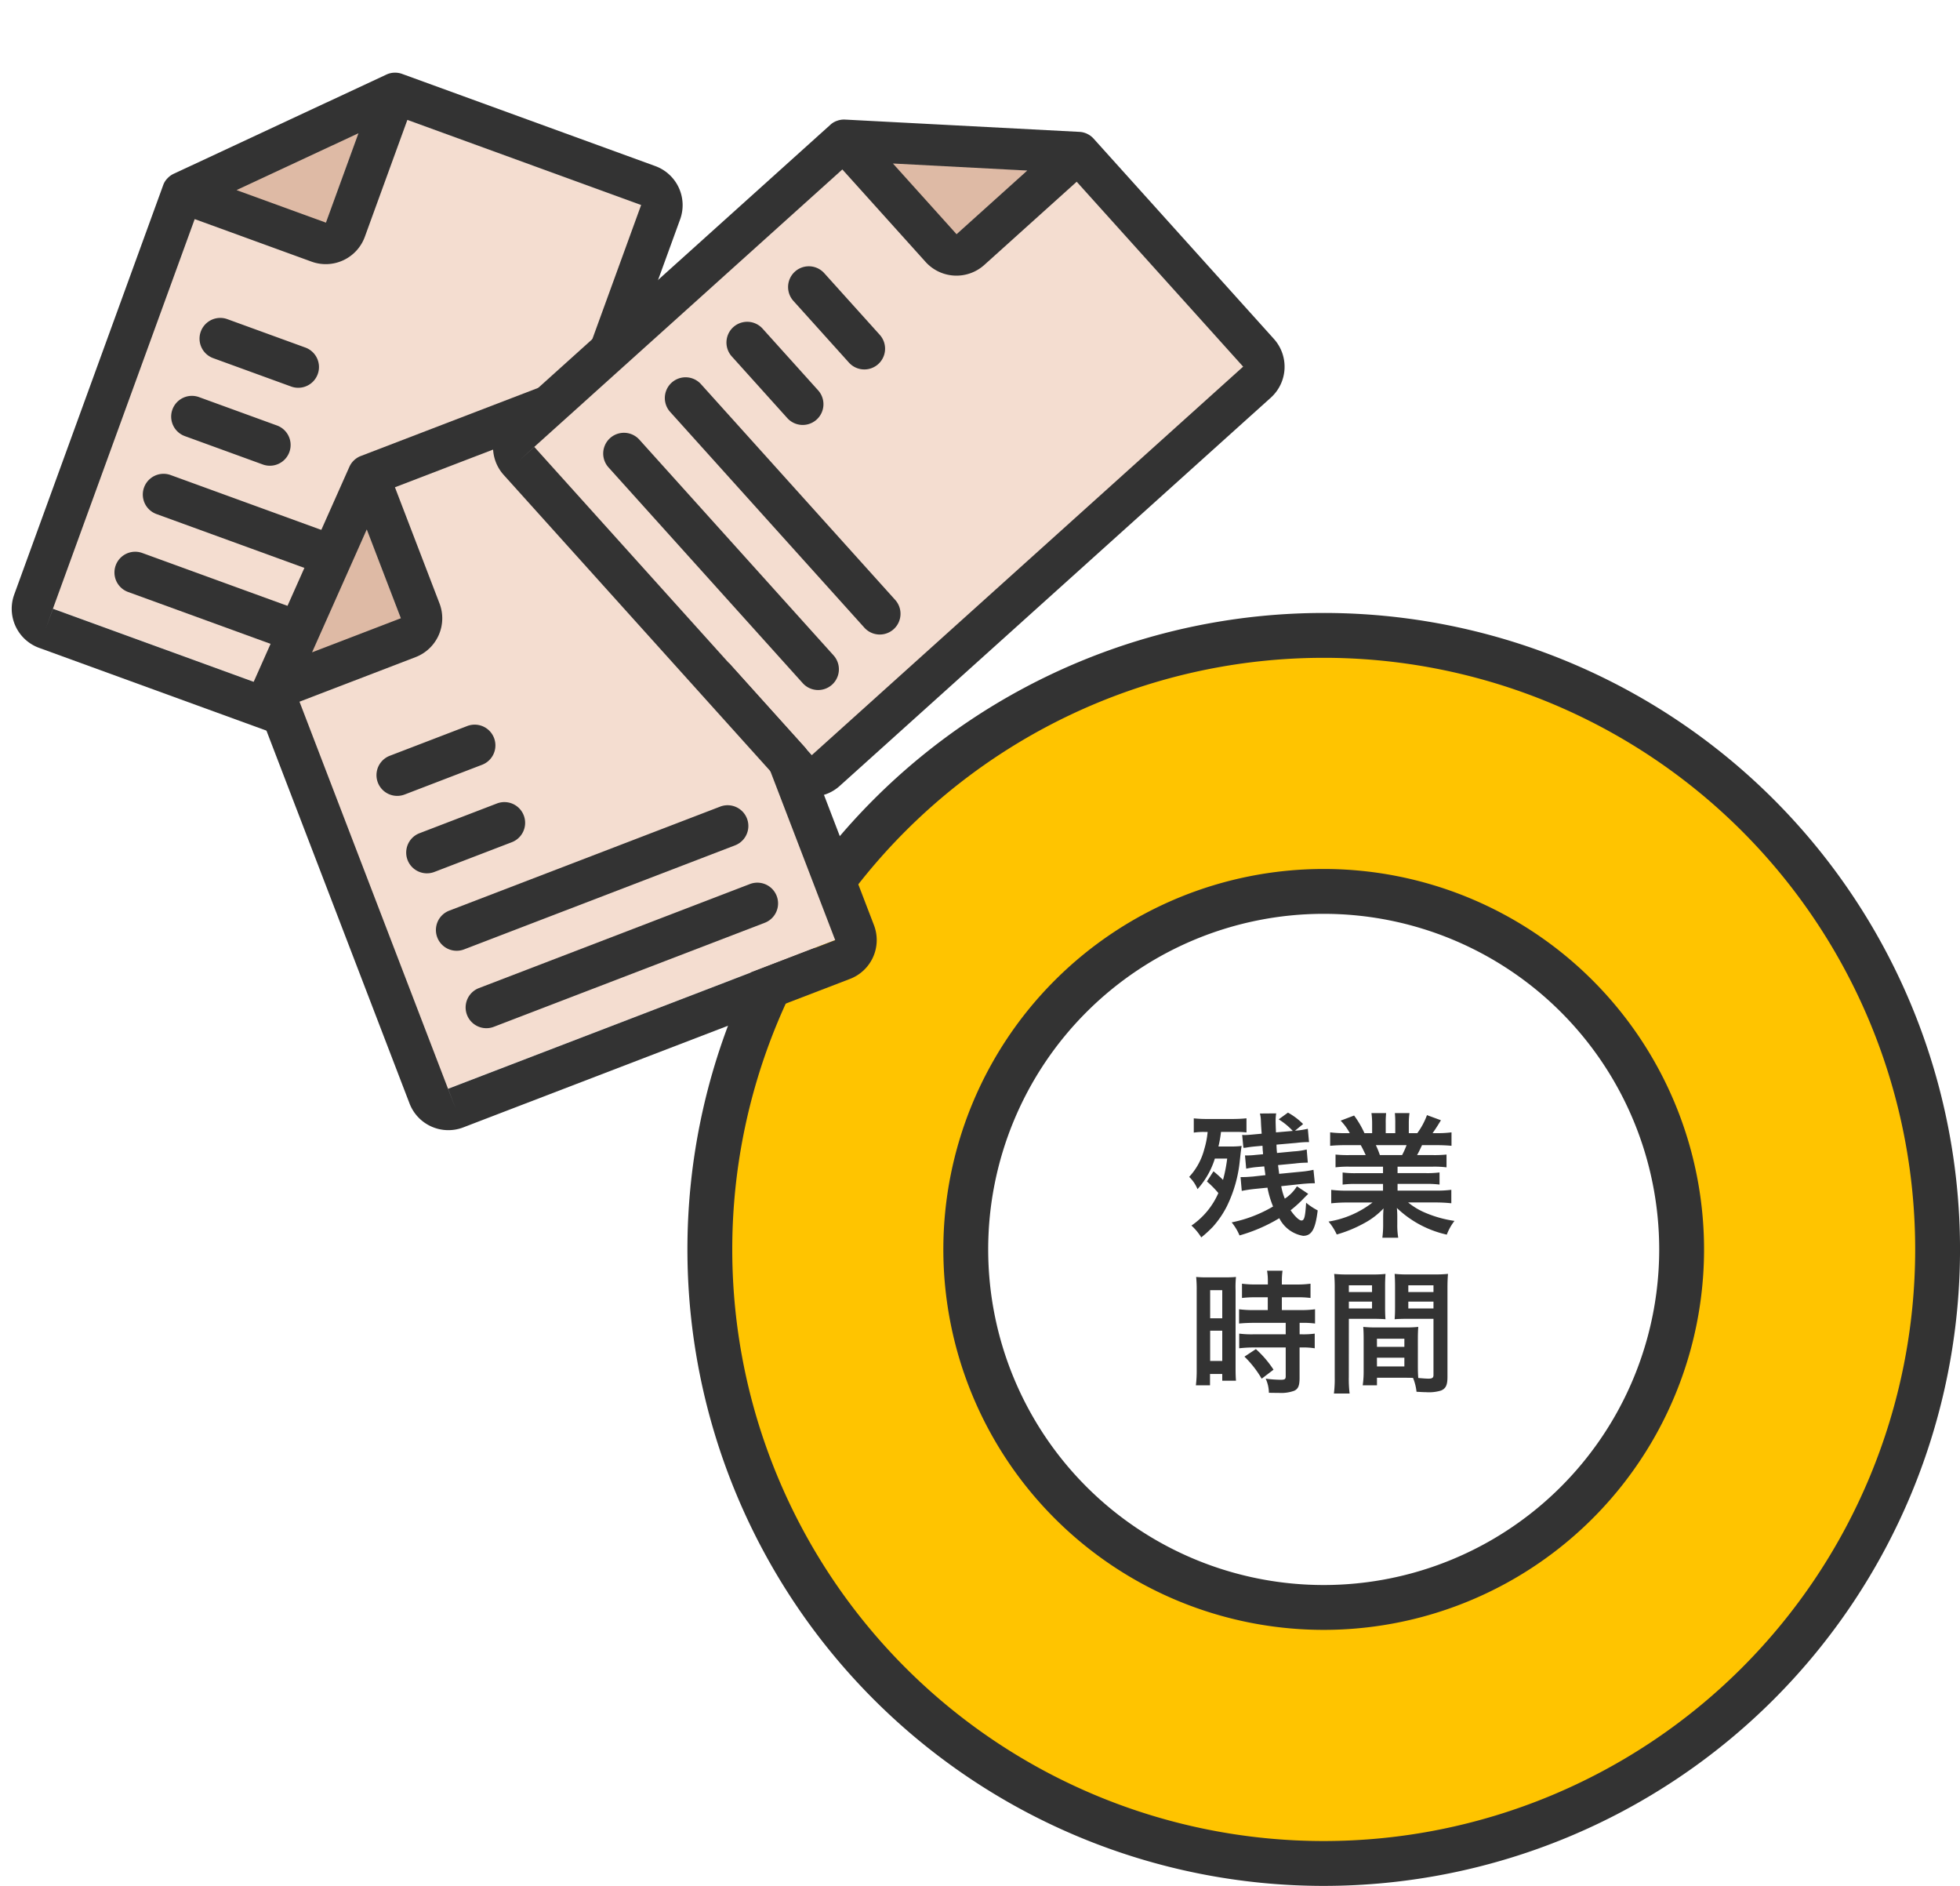 <svg xmlns="http://www.w3.org/2000/svg" width="174.825" height="168.172" viewBox="0 0 174.825 168.172">
  <g id="c_03_03" transform="translate(-612.219 -4127.684)">
    <g id="グループ_13" data-name="グループ 13" transform="translate(675.532 4184.344)">
      <path id="パス_371" data-name="パス 371" d="M728.742,121.269A54.756,54.756,0,1,0,783.5,176.025,54.756,54.756,0,0,0,728.742,121.269Zm0,86.682a31.926,31.926,0,1,1,31.926-31.926A31.926,31.926,0,0,1,728.742,207.951Z" transform="translate(-673.986 -121.269)" fill="#ffc400" stroke="#333" stroke-width="4"/>
    </g>
    <path id="パス_654" data-name="パス 654" d="M9.9-3.528a3.608,3.608,0,0,1-1.08,1.1A5.338,5.338,0,0,1,8.5-3.54l1.86-.2c.408-.036.768-.06,1.008-.06H11.5L11.376-5a7.891,7.891,0,0,1-1.092.168l-1.968.192c-.024-.2-.048-.36-.1-.78l1.512-.144a9.086,9.086,0,0,1,1-.072h.144l-.1-1.176a6.139,6.139,0,0,1-1.14.168L8.124-6.5c-.036-.36-.036-.4-.048-.744L9.852-7.4a9.321,9.321,0,0,1,.984-.072h.144l-.108-1.188a6.851,6.851,0,0,1-1.08.168h-.06l.72-.588A5.9,5.9,0,0,0,9.1-10.1l-.828.6a6.105,6.105,0,0,1,1.26,1.032l-1.5.132C8.016-8.64,8-9.192,8-9.3a4.589,4.589,0,0,1,.048-.732L6.6-10.02a2.806,2.806,0,0,1,.084.588c.024.552.024.552.072,1.212l-.66.06c-.36.036-.648.06-.864.06a2.083,2.083,0,0,1-.216-.012l.108,1.14a.408.408,0,0,0,.12.012c.012,0,.06-.012.156-.024.132-.024.456-.072.768-.1l.66-.06c.012.168.012.216.024.432a1.911,1.911,0,0,1,.024.324l-.66.06a7.2,7.2,0,0,1-.78.048H5.268L5.376-5.1A7.539,7.539,0,0,1,6.3-5.244l.684-.06c.06.456.06.456.108.78L5.976-4.4c-.492.036-.612.048-.888.048H4.872L4.98-3.12c.312-.06.66-.12,1.092-.168l1.2-.12a8.6,8.6,0,0,0,.5,1.68A11.848,11.848,0,0,1,4.08-.312a4.68,4.68,0,0,1,.7,1.164A14.518,14.518,0,0,0,8.328-.684,2.912,2.912,0,0,0,10.452.888c.768,0,1.1-.6,1.3-2.268a5.685,5.685,0,0,1-1.032-.684C10.644-.816,10.56-.48,10.308-.48c-.216,0-.6-.372-.972-.912a10.985,10.985,0,0,0,1.188-1.08l.384-.384ZM1.872-3.96a9.2,9.2,0,0,1,1.02,1.032,6.8,6.8,0,0,1-2.4,2.9,4.939,4.939,0,0,1,.876,1.056A10.863,10.863,0,0,0,2.4.084a8.52,8.52,0,0,0,1.236-1.8A11.867,11.867,0,0,0,4.8-5.76c.084-.768.12-1.092.168-1.368a7.082,7.082,0,0,1-1,.048H2.9a10.514,10.514,0,0,0,.228-1.3H4.5a7.674,7.674,0,0,1,.9.048v-1.26a12.565,12.565,0,0,1-1.272.06H1.944A11.214,11.214,0,0,1,.7-9.588v1.272a5.617,5.617,0,0,1,.96-.06h.276a7.739,7.739,0,0,1-.3,1.536A5.741,5.741,0,0,1,.288-4.368a3.108,3.108,0,0,1,.744,1.092A7.315,7.315,0,0,0,2.58-6h1.1a13.569,13.569,0,0,1-.372,1.9,10.467,10.467,0,0,0-.852-.768ZM17.58-5.28V-4.7H15.2a8.521,8.521,0,0,1-1.224-.06v1.08a8.624,8.624,0,0,1,1.224-.06H17.58v.6H14.4a11.139,11.139,0,0,1-1.44-.072v1.2a13.191,13.191,0,0,1,1.452-.072h2.232a8.626,8.626,0,0,1-3.924,1.7A4.912,4.912,0,0,1,13.452.768,11.61,11.61,0,0,0,15.9-.24a6.674,6.674,0,0,0,1.728-1.32,8.08,8.08,0,0,0-.036.816v.576a8.956,8.956,0,0,1-.072,1.224h1.416a6.827,6.827,0,0,1-.084-1.212V-.744a8.214,8.214,0,0,0-.036-.852A9.363,9.363,0,0,0,23.268.78a4.752,4.752,0,0,1,.684-1.224,10.3,10.3,0,0,1-2.5-.684,6.23,6.23,0,0,1-1.632-.96h2.412a12.963,12.963,0,0,1,1.44.072v-1.2a10.6,10.6,0,0,1-1.452.072H18.876v-.6h2.508a8.809,8.809,0,0,1,1.236.06v-1.08a8.705,8.705,0,0,1-1.236.06H18.876V-5.28h3.132a8.809,8.809,0,0,1,1.236.06V-6.36a11.035,11.035,0,0,1-1.236.048H20.616c.168-.3.216-.408.444-.888h1.2c.588,0,1.056.024,1.428.06v-1.2a9.73,9.73,0,0,1-1.356.072H22c.264-.372.456-.672.744-1.152L21.5-9.876a6.4,6.4,0,0,1-.864,1.608h-.756V-9.12a6.3,6.3,0,0,1,.06-.936H18.636a8.547,8.547,0,0,1,.036.888v.9H17.82v-.9a8.082,8.082,0,0,1,.036-.888H16.548a6.674,6.674,0,0,1,.06.936v.852h-.684A8.484,8.484,0,0,0,15-9.84l-1.2.456a5.072,5.072,0,0,1,.816,1.116h-.384a10.169,10.169,0,0,1-1.368-.072v1.2c.384-.036.84-.06,1.428-.06h1.3c.132.228.264.5.444.888H14.58a10.9,10.9,0,0,1-1.236-.048v1.14a8.914,8.914,0,0,1,1.236-.06ZM17.3-6.312a7.66,7.66,0,0,0-.36-.888H19.68a7,7,0,0,1-.4.888Zm-10,12.68v1.14H6.072A9.231,9.231,0,0,1,4.74,7.436V8.708c.372-.036.816-.06,1.32-.06H8.9v1.02H6.06a8.9,8.9,0,0,1-1.308-.06v1.308a10.747,10.747,0,0,1,1.284-.072H8.9V13.4c0,.264-.072.324-.444.324a10.691,10.691,0,0,1-1.344-.1,3.093,3.093,0,0,1,.288,1.26c.828.012.828.012.936.012a3.363,3.363,0,0,0,1.32-.192c.36-.168.48-.456.48-1.152V10.844H10.3a6.524,6.524,0,0,1,1.188.072V9.608a7.319,7.319,0,0,1-1.188.06H10.14V8.648h.2a7.8,7.8,0,0,1,1.176.06V7.436a8.857,8.857,0,0,1-1.308.072H8.556V6.368h1.32a8.705,8.705,0,0,1,1.236.06V5.156a8.847,8.847,0,0,1-1.248.072H8.556V4.9a6.38,6.38,0,0,1,.06-.9H7.236a5.363,5.363,0,0,1,.072.9v.324H6.252A8.73,8.73,0,0,1,5,5.156V6.428a10.162,10.162,0,0,1,1.284-.06ZM.96,12.788a10.932,10.932,0,0,1-.072,1.428h1.26V13.208H3.24v.6H4.464c-.024-.3-.036-.564-.036-1.2V5.744a9,9,0,0,1,.036-1.188c-.288.024-.5.036-1.044.036H1.968A10.4,10.4,0,0,1,.912,4.556,11.25,11.25,0,0,1,.96,5.768Zm1.2-7.056H3.24V8.24H2.16Zm0,3.612H3.24v2.7H2.16Zm5.652,3.48A9.209,9.209,0,0,0,6.24,10.988l-1.02.672a9.167,9.167,0,0,1,1.536,1.968Zm12.876-2.736c0-.468.012-.768.036-1.08a9.651,9.651,0,0,1-1.116.048H16.932a9.784,9.784,0,0,1-1.116-.048c.024.324.036.66.036,1.08v2.928a8.273,8.273,0,0,1-.084,1.2H17.04v-.672h2.544c.1,0,.324,0,.672.012a4.558,4.558,0,0,1,.312,1.236c.612.036.66.036.828.036a3.655,3.655,0,0,0,1.356-.144c.432-.18.576-.492.576-1.212V5.612c0-.6.012-.9.048-1.332a10.764,10.764,0,0,1-1.236.048h-2.3a10.268,10.268,0,0,1-1.224-.048c.024.372.036.708.036,1.116V7.232c0,.516-.012.744-.036,1.092.3-.024.684-.036,1.1-.036H22.08V13.3c0,.24-.108.324-.444.324-.216,0-.648-.036-.912-.06-.024-.312-.036-.588-.036-1.044ZM19.836,5.3H22.08v.6H19.836Zm0,1.452H22.08v.612H19.836Zm-2.8,3.312h2.448v.72H17.04Zm0,1.692h2.448v.78H17.04ZM14.532,8.288H16.7c.42,0,.792.012,1.1.036-.024-.264-.036-.54-.036-1.092V5.4c0-.468.012-.732.036-1.116a10.139,10.139,0,0,1-1.224.048H14.46a10.9,10.9,0,0,1-1.236-.048,13.3,13.3,0,0,1,.048,1.344V13.46a10.728,10.728,0,0,1-.072,1.488h1.4a10.409,10.409,0,0,1-.072-1.476Zm0-2.988H16.6v.6H14.532Zm0,1.452H16.6v.612H14.532Z" transform="translate(718 4237)" fill="#333"/>
    <g id="グループ_183" data-name="グループ 183" transform="translate(165.55 2492)">
      <g id="paper" transform="translate(466.908 1636.58) rotate(20)">
        <g id="グループ_59" data-name="グループ 59" transform="translate(0)">
          <path id="パス_405" data-name="パス 405" d="M931.9,32.227h40.069V-19.55H944.774L931.9-6.034Z" transform="translate(-929.991 23.237)" fill="#f4ddd0" opacity="0.999"/>
          <path id="パス_406" data-name="パス 406" d="M1167.2,19.262l11.1-2.179V8.6l-11.1,10.662Z" transform="translate(-1163.512 -2.29)" fill="#debaa5"/>
          <g id="グループ_58" data-name="グループ 58">
            <path id="パス_407" data-name="パス 407" d="M911.24-30.062a1.778,1.778,0,0,1,.4-.6l14.793-14.793a1.778,1.778,0,0,1,.6-.4,1.826,1.826,0,0,1,.7-.139h24.039a3.709,3.709,0,0,1,3.7,3.7V9.475a3.709,3.709,0,0,1-3.7,3.7H914.8a3.709,3.709,0,0,1-3.7-3.7V-29.357A1.632,1.632,0,0,1,911.24-30.062Zm14.643-9.627L917.4-31.207h8.483Zm-11.1,51.014V9.475h36.983V-42.3h-22.19v11.1a3.709,3.709,0,0,1-3.7,3.7h-11.1V9.475h0Z" transform="translate(-911.1 46)" fill="#333"/>
          </g>
        </g>
        <g id="グループ_61" data-name="グループ 61" transform="translate(7.618 25.888)">
          <g id="グループ_60" data-name="グループ 60">
            <path id="パス_408" data-name="パス 408" d="M1135.049,178h7.4a1.849,1.849,0,1,1,0,3.7h-7.4a1.849,1.849,0,1,1,0-3.7Z" transform="translate(-1133.2 -178)" fill="#333"/>
          </g>
        </g>
        <g id="グループ_63" data-name="グループ 63" transform="translate(7.618 33.285)">
          <g id="グループ_62" data-name="グループ 62">
            <path id="パス_409" data-name="パス 409" d="M1135.049,242h7.4a1.849,1.849,0,1,1,0,3.7h-7.4a1.849,1.849,0,1,1,0-3.7Z" transform="translate(-1133.2 -242)" fill="#333"/>
          </g>
        </g>
        <g id="グループ_65" data-name="グループ 65" transform="translate(7.618 40.682)">
          <g id="グループ_64" data-name="グループ 64">
            <path id="パス_410" data-name="パス 410" d="M975.049,306h25.888a1.849,1.849,0,0,1,0,3.7H975.049a1.849,1.849,0,0,1,0-3.7Z" transform="translate(-973.2 -306)" fill="#333"/>
          </g>
        </g>
        <g id="グループ_67" data-name="グループ 67" transform="translate(7.618 48.078)">
          <g id="グループ_66" data-name="グループ 66">
            <path id="パス_411" data-name="パス 411" d="M975.049,370h25.888a1.849,1.849,0,0,1,0,3.7H975.049a1.849,1.849,0,0,1,0-3.7Z" transform="translate(-973.2 -370)" fill="#333"/>
          </g>
        </g>
      </g>
      <g id="paper-2" data-name="paper" transform="translate(463.321 1682.303) rotate(-21)">
        <g id="グループ_59-2" data-name="グループ 59" transform="translate(0)">
          <path id="パス_405-2" data-name="パス 405" d="M931.9,32.227h40.069V-19.55H944.774L931.9-6.034Z" transform="translate(-929.991 23.237)" fill="#f4ddd0" opacity="0.999"/>
          <path id="パス_406-2" data-name="パス 406" d="M1167.2,19.262l11.1-2.179V8.6l-11.1,10.662Z" transform="translate(-1163.512 -2.29)" fill="#debaa5"/>
          <g id="グループ_58-2" data-name="グループ 58">
            <path id="パス_407-2" data-name="パス 407" d="M911.24-30.062a1.778,1.778,0,0,1,.4-.6l14.793-14.793a1.778,1.778,0,0,1,.6-.4,1.826,1.826,0,0,1,.7-.139h24.039a3.709,3.709,0,0,1,3.7,3.7V9.475a3.709,3.709,0,0,1-3.7,3.7H914.8a3.709,3.709,0,0,1-3.7-3.7V-29.357A1.632,1.632,0,0,1,911.24-30.062Zm14.643-9.627L917.4-31.207h8.483Zm-11.1,51.014V9.475h36.983V-42.3h-22.19v11.1a3.709,3.709,0,0,1-3.7,3.7h-11.1V9.475h0Z" transform="translate(-911.1 46)" fill="#333"/>
          </g>
        </g>
        <g id="グループ_61-2" data-name="グループ 61" transform="translate(7.618 25.888)">
          <g id="グループ_60-2" data-name="グループ 60">
            <path id="パス_408-2" data-name="パス 408" d="M1135.049,178h7.4a1.849,1.849,0,1,1,0,3.7h-7.4a1.849,1.849,0,1,1,0-3.7Z" transform="translate(-1133.2 -178)" fill="#333"/>
          </g>
        </g>
        <g id="グループ_63-2" data-name="グループ 63" transform="translate(7.618 33.285)">
          <g id="グループ_62-2" data-name="グループ 62">
            <path id="パス_409-2" data-name="パス 409" d="M1135.049,242h7.4a1.849,1.849,0,1,1,0,3.7h-7.4a1.849,1.849,0,1,1,0-3.7Z" transform="translate(-1133.2 -242)" fill="#333"/>
          </g>
        </g>
        <g id="グループ_65-2" data-name="グループ 65" transform="translate(7.618 40.682)">
          <g id="グループ_64-2" data-name="グループ 64">
            <path id="パス_410-2" data-name="パス 410" d="M975.049,306h25.888a1.849,1.849,0,0,1,0,3.7H975.049a1.849,1.849,0,0,1,0-3.7Z" transform="translate(-973.2 -306)" fill="#333"/>
          </g>
        </g>
        <g id="グループ_67-2" data-name="グループ 67" transform="translate(7.618 48.078)">
          <g id="グループ_66-2" data-name="グループ 66">
            <path id="パス_411-2" data-name="パス 411" d="M975.049,370h25.888a1.849,1.849,0,0,1,0,3.7H975.049a1.849,1.849,0,0,1,0-3.7Z" transform="translate(-973.2 -370)" fill="#333"/>
          </g>
        </g>
      </g>
      <g id="paper-3" data-name="paper" transform="translate(533.092 1635.684) rotate(48)">
        <g id="グループ_59-3" data-name="グループ 59" transform="translate(0)">
          <path id="パス_405-3" data-name="パス 405" d="M931.9,32.227h40.069V-19.55H944.774L931.9-6.034Z" transform="translate(-929.991 23.237)" fill="#f4ddd0" opacity="0.999"/>
          <path id="パス_406-3" data-name="パス 406" d="M1167.2,19.262l11.1-2.179V8.6l-11.1,10.662Z" transform="translate(-1163.512 -2.29)" fill="#debaa5"/>
          <g id="グループ_58-3" data-name="グループ 58">
            <path id="パス_407-3" data-name="パス 407" d="M911.24-30.062a1.778,1.778,0,0,1,.4-.6l14.793-14.793a1.778,1.778,0,0,1,.6-.4,1.826,1.826,0,0,1,.7-.139h24.039a3.709,3.709,0,0,1,3.7,3.7V9.475a3.709,3.709,0,0,1-3.7,3.7H914.8a3.709,3.709,0,0,1-3.7-3.7V-29.357A1.632,1.632,0,0,1,911.24-30.062Zm14.643-9.627L917.4-31.207h8.483Zm-11.1,51.014V9.475h36.983V-42.3h-22.19v11.1a3.709,3.709,0,0,1-3.7,3.7h-11.1V9.475h0Z" transform="translate(-911.1 46)" fill="#333"/>
          </g>
        </g>
        <g id="グループ_61-3" data-name="グループ 61" transform="translate(7.618 25.888)">
          <g id="グループ_60-3" data-name="グループ 60">
            <path id="パス_408-3" data-name="パス 408" d="M1135.049,178h7.4a1.849,1.849,0,1,1,0,3.7h-7.4a1.849,1.849,0,1,1,0-3.7Z" transform="translate(-1133.2 -178)" fill="#333"/>
          </g>
        </g>
        <g id="グループ_63-3" data-name="グループ 63" transform="translate(7.618 33.285)">
          <g id="グループ_62-3" data-name="グループ 62">
            <path id="パス_409-3" data-name="パス 409" d="M1135.049,242h7.4a1.849,1.849,0,1,1,0,3.7h-7.4a1.849,1.849,0,1,1,0-3.7Z" transform="translate(-1133.2 -242)" fill="#333"/>
          </g>
        </g>
        <g id="グループ_65-3" data-name="グループ 65" transform="translate(7.618 40.682)">
          <g id="グループ_64-3" data-name="グループ 64">
            <path id="パス_410-3" data-name="パス 410" d="M975.049,306h25.888a1.849,1.849,0,0,1,0,3.7H975.049a1.849,1.849,0,0,1,0-3.7Z" transform="translate(-973.2 -306)" fill="#333"/>
          </g>
        </g>
        <g id="グループ_67-3" data-name="グループ 67" transform="translate(7.618 48.078)">
          <g id="グループ_66-3" data-name="グループ 66">
            <path id="パス_411-3" data-name="パス 411" d="M975.049,370h25.888a1.849,1.849,0,0,1,0,3.7H975.049a1.849,1.849,0,0,1,0-3.7Z" transform="translate(-973.2 -370)" fill="#333"/>
          </g>
        </g>
      </g>
    </g>
  </g>
</svg>
